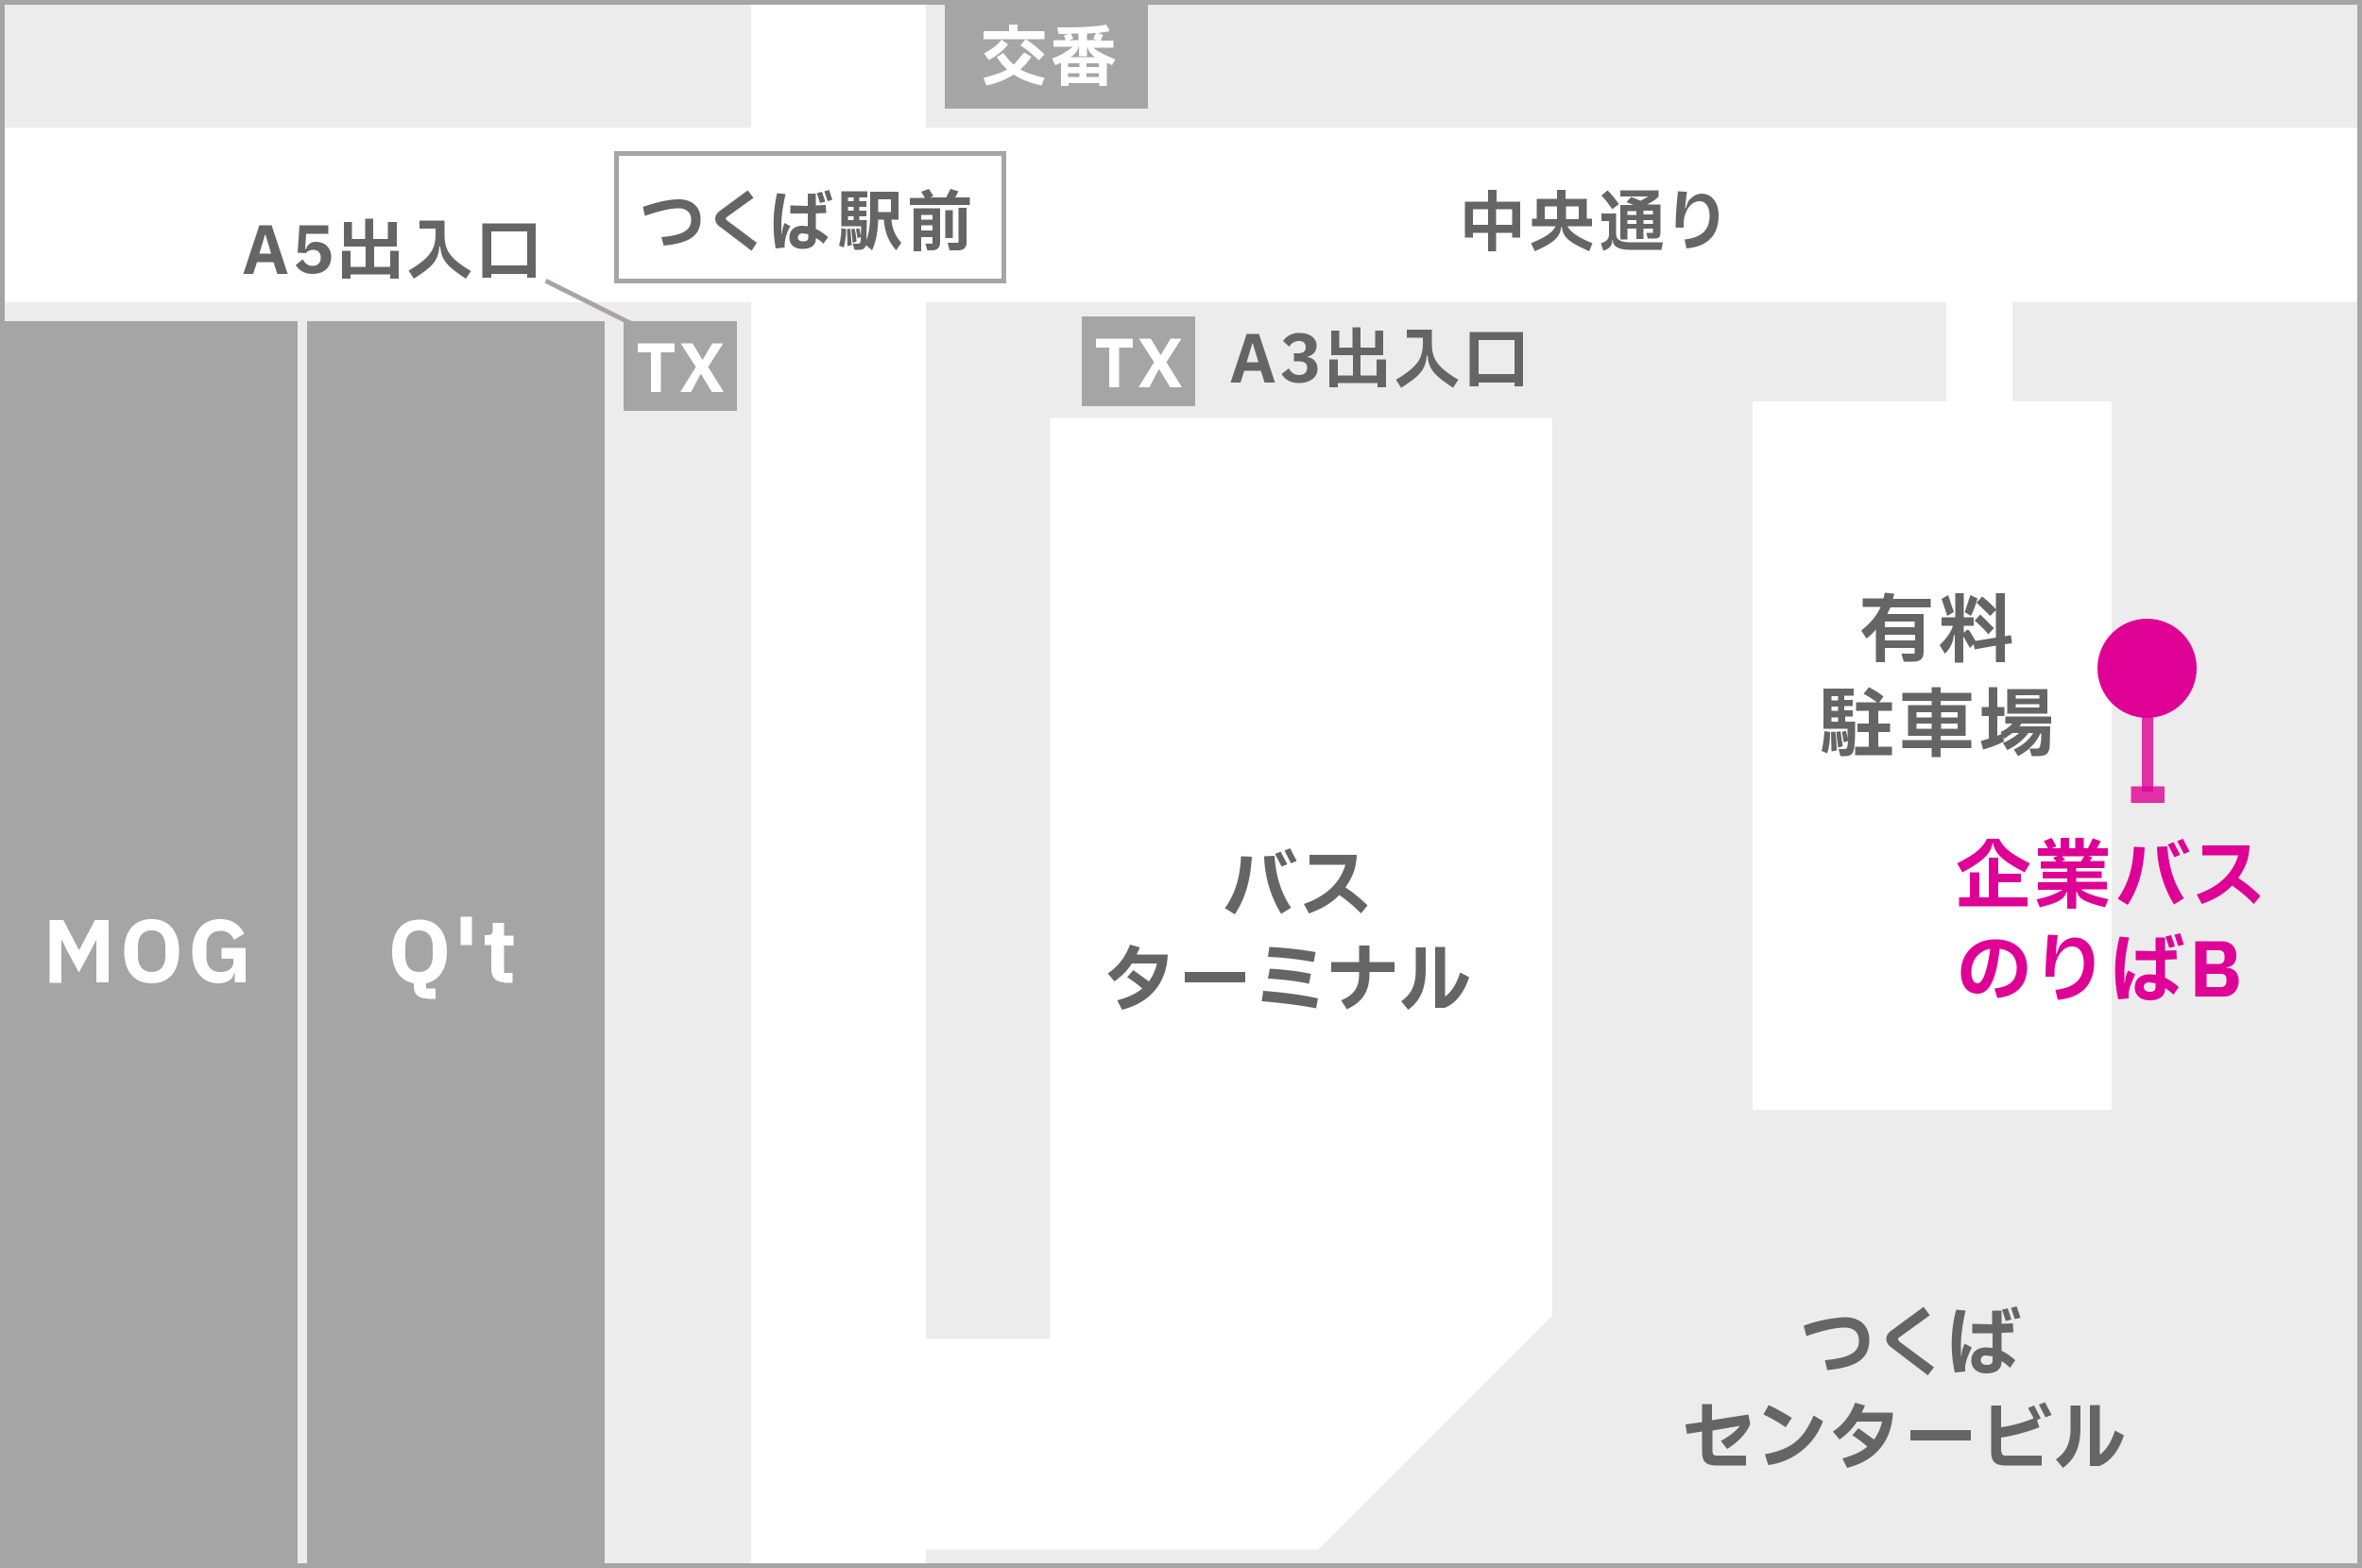 <svg xmlns="http://www.w3.org/2000/svg" xml:space="preserve" id="レイヤー_1" x="0" y="0" style="enable-background:new 0 0 500 332" version="1.1" viewBox="0 0 500 332">
  <style>
    .st1{fill:#fff}.st2{fill:#a5a5a5}.st3{fill:none}.st4{enable-background:new}.st5{fill:#656565}.st7,.st8{fill:#df0095}.st8{opacity:.8;enable-background:new}
  </style>
  <path d="M0 0h500v332H0V0z" style="fill:#ececec"/>
  <path d="M0 27h500v37H0z" class="st1"/>
  <path d="M159 0h37v332h-37z" class="st1"/>
  <path d="M65 68h63v264H65zm-2 0v264H0V68h63z" class="st2"/>
  <path d="M371 85h76v150h-76z" class="st1"/>
  <path d="M412 57h14v35h-14zM196 283.5h26.3v-195h106.3v190L279 328.1h-83v-44.6z" class="st1"/>
  <path d="M200 0h43v23h-43zm29 67h24v19h-24V67z" class="st2"/>
  <path d="M0 0h500v332H0z" class="st3"/>
  <path d="M132 68h24v19h-24V68z" class="st2"/>
  <path d="M0 0h500v332H0z" class="st3"/>
  <g class="st4">
    <path d="M316.7 42.7h5.1v7.6h-1.7v-1h-3.4v3.9H315v-3.9h-3.2v1h-1.7v-7.6h4.9v-2.5h1.8v2.5zm-4.9 4.9h3.2v-3.3h-3.2v3.3zm8.3 0v-3.3h-3.4v3.3h3.4zm11.7.3c.7 1.3 2.3 2.4 5.3 3.6l-.7 1.7c-3.7-1.7-5.5-2.6-5.8-5.2h-.1c-.3 2.5-1.9 3.5-5.6 5.2l-.8-1.7c3.1-1.3 4.6-2.3 5.2-3.6h-5v-1.6h1v-4.2h4.3v-1.9h1.8v1.9h4.5v4.2h1.1v1.6h-5.2zm-4.8-1.5h2.6v-2.7H327v2.7zm7.2-2.7h-2.7v2.7h2.7v-2.7zm17.8 7.6-.3 1.6h-6.6c-2.6 0-3.7-.8-3.7-2.1h-.1c0 1.3-.7 1.9-1.9 2.3l-.5-1.6c1.2-.4 1.7-.8 1.7-2v-2.7H339v-1.6h3.1v4.3c0 1.3 1 1.8 3 1.8h6.9zm-10.7-7c-.7-1-1.5-2.1-2.3-2.9l1.3-1.1c.8.8 1.6 1.8 2.4 2.9l-1.4 1.1zm3.2 4.3v2.1H343v-7.3h2.8l-1.5-.6 1-1.1 2 .8 1.6-.9H343v-1.3h8.1v1.3c-.5.6-1.4 1.2-2.3 1.6l.2.1h2.5v5.9c0 1-.3 1.3-1.3 1.3h-1.4l-.3-1.2h1.4v-.9h-2v2.2h-1.5v-2.2h-1.9zm1.9-3.9h-1.9v.8h1.9v-.8zm-1.9 2.7h1.9v-.8h-1.9v.8zm5.4-2v-.8h-2v.8h2zm-2 2h2v-.8h-2v.8zm6.8 1c0-2.4.2-5.3.5-7.9l1.9.1-.4 3.5h.1l.6-1.5c.6-.8 1.6-1.6 2.8-1.6 2.1 0 3.6 1.8 3.6 4.6 0 4-2.1 6.6-6.8 7l-.4-1.9c3.7-.4 5.3-2.1 5.3-5 0-2-.9-3.1-2.1-3.1-1.6 0-2.7 1.4-3.2 3.2-.2.6-.2 1.5-.2 2.4h-1.7z" class="st5"/>
  </g>
  <g class="st4">
    <path d="m260.5 81 3.4-10.3h2.6l3.4 10.3h-2.2l-.8-2.5h-3.5l-.8 2.5h-2.1zm3.4-4.3h2.5l-1.2-4h-.1l-1.2 4zm9.9-1.9h1c1.1 0 1.6-.5 1.6-1.2v-.1c0-.8-.5-1.3-1.4-1.3-.9 0-1.6.4-2.1 1.2l-1.3-1.2a4 4 0 0 1 3.5-1.7c2.2 0 3.6 1.1 3.6 2.7 0 1.3-.9 2.1-1.9 2.3v.1c1.2.2 2.1 1.1 2.1 2.5 0 1.8-1.6 3-3.9 3-2 0-3.1-.9-3.7-1.9l1.5-1.2c.5.8 1.1 1.4 2.2 1.4s1.7-.6 1.7-1.5v-.1c0-.9-.7-1.3-1.8-1.3h-1v-1.7zm17.8 1.3h1.8V82h-1.8v-.9h-8.4v.9h-1.8v-5.9h1.8v3.4h3.2v-4.3h-4.6V70h1.7v3.6h2.8v-4.3h1.7v4.3h3.1V70h1.7v5.2H288v4.3h3.4v-3.4zm11.5-6.3v2.8c0 3.2.9 5 5.6 7.8l-1.1 1.7c-3.6-2.4-5.2-3.7-5.4-6.8h-.2c-.2 3.2-1.8 4.5-5.4 6.8l-1.1-1.7c4.7-2.8 5.7-4.6 5.7-7.8v-1.1h-3.4v-1.7h5.3zm8 12V70.3h11.3v11.5h-1.8V81H313v.8h-1.9zm1.9-2.6h7.6V72H313v7.2z" class="st5"/>
  </g>
  <g class="st4">
    <path d="m51.5 58 3.4-10.3h2.6L60.9 58h-2.2l-.8-2.5h-3.5l-.8 2.5h-2.1zm3.4-4.3h2.5l-1.2-4h-.1l-1.2 4zm14.6-6v1.8h-4.7l-.2 3.3h.1c.4-.9.9-1.6 2.2-1.6 1.8 0 3.2 1.2 3.2 3.2 0 2.1-1.4 3.6-3.9 3.6-2 0-3-.9-3.6-1.9l1.5-1.2c.4.8 1 1.4 2.1 1.4s1.7-.7 1.7-1.7v-.1c0-1-.6-1.6-1.6-1.6-.8 0-1.3.4-1.6.7l-1.7-.1.4-5.8h6.1zm13.1 5.4h1.8V59h-1.8v-.9h-8.4v.9h-1.8v-5.9h1.8v3.4h3.2v-4.3h-4.6V47h1.7v3.6h2.8v-4.3H79v4.3h3.1V47H84v5.2h-4.8v4.3h3.4v-3.4zm11.5-6.3v2.8c0 3.2.9 5 5.6 7.8L98.6 59c-3.6-2.4-5.2-3.7-5.4-6.8H93c-.2 3.2-1.8 4.5-5.4 6.8l-1.1-1.7c4.7-2.8 5.7-4.6 5.7-7.8v-1.1h-3.4v-1.7h5.3zm8 12V47.3h11.3v11.5h-1.8V58H104v.8h-1.9zm1.9-2.6h7.6V49H104v7.2z" class="st5"/>
  </g>
  <path d="m133.3 68.9-18-9 .4-.9 18 9-.4.9z" style="fill:#a6a5a4"/>
  <g class="st4">
    <path d="M10.5 208v-13.2h2.9l3.3 6.3h.1l3.3-6.3H23V208h-2.6v-8.9h-.1l-1 2-2.6 4.8-2.6-4.8-1-2.1H13v9.1h-2.5zm15.8-6.6c0-4.5 2.3-6.8 5.8-6.8s5.8 2.4 5.8 6.8c0 4.5-2.3 6.8-5.8 6.8s-5.8-2.3-5.8-6.8zm8.7 1v-2c0-2.2-1.1-3.4-2.9-3.4-1.8 0-2.9 1.2-2.9 3.4v2c0 2.2 1.1 3.4 2.9 3.4 1.8 0 2.9-1.2 2.9-3.4zm5.7-.9c0-4.4 2.4-6.9 5.9-6.9 2.4 0 4.1 1.1 5.1 3.1l-2.2 1.3a2.8 2.8 0 0 0-2.8-1.9c-1.8 0-3 1.1-3 3.3v2.1c0 2.3 1.2 3.3 3 3.3 1.5 0 2.7-.7 2.7-2.1v-.7h-2.5v-2.3H52v7.3h-2.3v-2.1h-.1c-.2 1.3-1.4 2.3-3.4 2.3-3.1 0-5.5-2.3-5.5-6.7z" class="st1"/>
  </g>
  <g class="st4">
    <path d="M90.4 211.4c-1.9 0-2.8-.9-2.8-2.6v-.6c-2.8-.5-4.6-2.8-4.6-6.7 0-4.5 2.3-6.8 5.8-6.8s5.8 2.4 5.8 6.8c0 3.8-1.7 6.1-4.4 6.7v1.1h2v2.2h-1.8zm1.2-9v-2c0-2.2-1.1-3.4-2.9-3.4-1.8 0-2.9 1.2-2.9 3.4v2c0 2.2 1.1 3.4 2.9 3.4 1.8 0 2.9-1.2 2.9-3.4zm5.9-2.3v-6h2.4v6h-2.4zm9.3 7.9c-1.8 0-2.8-1-2.8-2.8v-5.1h-1.4V198h.7c.7 0 1-.4 1-1v-1.6h2.4v2.7h2v2.1h-2v5.8h1.8v2.1h-1.7z" class="st1"/>
  </g>
  <g class="st4">
    <path d="M259.3 192.3c2.1-3 3.2-6.3 3.4-11l2.3.1c-.3 5.1-1.4 8.8-3.6 12.2l-2.1-1.3zm10.5-11.1c.3 4.6 1.5 8 3.5 11l-2.1 1.3a24.7 24.7 0 0 1-3.6-12.2l2.2-.1zm1.5 2.3-1.4-2.7 1.2-.5 1.4 2.7-1.2.5zm2-.7-1.4-2.7 1.2-.5 1.4 2.7-1.2.5zm16.2 8.9-1.4 1.7a31.8 31.8 0 0 0-4.6-3.9c-1.6 1.7-3.8 3-6.4 3.9l-1.1-2c4.9-1.7 7.7-4.6 8.8-8.3h-7.6V181h10c0 1-.2 1.9-.4 2.9-.4 1.4-1.1 2.7-2 4 1.6 1 3.2 2.4 4.7 3.8z" class="st5"/>
  </g>
  <g class="st4">
    <path d="M247.2 202c-.2 6.1-3.7 10.3-9.7 11.8l-1-2c2.2-.6 4-1.4 5.3-2.5-.9-.8-2.1-1.7-3.2-2.4l1.3-1.5 3.3 2.4a10 10 0 0 0 1.7-3.8h-5.3c-.9 1.4-1.9 2.5-3.7 3.8l-1.4-1.7c2.4-1.6 3.8-3.7 4.7-6.1l2.1.6-.7 1.5h6.6zm3.6 6v-2.2h12.8v2.2h-12.8zm16.6 1.8c4.2.3 8.6.9 11.6 1.6l-.4 2.1c-3-.6-7.6-1.2-11.5-1.5l.3-2.2zm1.3-9.3c3.8.2 7.1.6 9.8 1.1l-.4 2.1a69 69 0 0 0-9.7-1.1l.3-2.1zm.1 4.6c3.2.2 5.9.5 8.7 1.1l-.4 2.1c-2.6-.6-5.5-.9-8.7-1.1l.4-2.1zm26.4-1.4v2.1h-5.3v.4c0 3.7-1.5 6-4.8 7.5l-1.2-1.9c2.9-1.2 3.8-2.9 3.8-5.6v-.4h-5.9v-2.1h5.9v-3.5h2.2v3.5h5.3zm4.5-3.1h2.1v4.7c0 4.4-1.4 6.8-3.7 8.5l-1.5-1.8c2-1.4 3.1-3.2 3.1-6.6v-4.8zm11.3 6.3c-.9 2.8-2.6 5.5-5.2 6.5h-2v-12.9h2.1V211c1.2-.9 2.3-2.3 3.2-5.1l1.9 1z" class="st5"/>
  </g>
  <g class="st4">
    <path d="M408.8 128.6h-8.6l-.7 1.4h7.7v7.9c0 1.6-.7 2.2-2.3 2.2H403l-.5-1.7h2.8v-1.2H399v3h-1.9v-6.9c-.6.7-1.2 1.3-2 1.9l-1.1-1.7c2-1.6 3.3-3.2 4.1-5h-3.8v-1.8h4.4l.3-1.2 2 .2-.3 1.1h8v1.8zm-3.5 4.2v-1.2H399v1.2h6.3zm-6.3 2.8h6.4v-1.2H399v1.2zm26.9.6-1.5.2v3.8h-1.9v-3.5l-4.5.8-.2-1.1-.8.8-1.3-2.3c-.1-.1-.1-.1-.1.1v5.3h-1.8v-5.8h-.2a6 6 0 0 1-1.9 3.9l-1.1-1.8c1.3-1.3 2.4-2.7 2.8-4.1H411v-1.8h2.9v-5.1h1.8v5.1h2.1v1.8h-2.1v1.4h.1l.3-.3c.4-.4.6-.3.9.1l1.2 2 4.3-.7v-5.8l-1.2 1.2-2.9-2.8 1.2-1.3c1 .8 2 1.7 2.9 2.7v-3.4h1.9v9.1l1.3-.2.2 1.7zm-13.7-5.8-1.2-3.6 1.4-.8 1.2 3.6-1.4.8zm6.4-3.7c-.3 1.2-.9 2.8-1.4 3.7l-1.3-.8 1.2-3.6 1.5.7zm2.3 7.6c-.8-1-1.9-2-2.9-2.9l1.2-1.3 2.9 2.9-1.2 1.3z" class="st5"/>
  </g>
  <g class="st4">
    <path d="M385.6 159c.3-1.1.5-2.7.6-4.2l1.2.2c0 1.7-.2 3.3-.6 4.5l-1.2-.5zm5-7.1v.9h2.1c0 2.8 0 4.1-.2 5.5-.2 1.4-.7 1.8-2 1.8h-.9l-.4-1.5h1c.7 0 .8-.1.9-.8l.1-.9-.9.3-.4-2.2.8-.3c.2.6.4 1.3.4 2v-2.4H386v-8.5h6.4v1.5h-2v.9h1.8v1.3h-1.8v.9h1.8v1.3h-1.6zm-2.1 3c.2 1.1.3 2.8.3 4l-1.1.2-.1-4.1.9-.1zm.6-6.6v-.9h-1.4v.9h1.4zm0 2.2v-.9h-1.4v.9h1.4zm0 2.3v-.9h-1.4v.9h1.4zm.5 2 .5 3.2-1 .3-.4-3.3.9-.2zm7.9 3.3h3v1.8h-7.8v-1.8h2.9V155h-2.4v-1.8h2.4v-2.7h-2.7v-1.8h4.4c-.9-.7-1.7-1.2-2.8-1.8l1.1-1.4c1 .5 2.2 1.2 3.1 2l-.9 1.2h2.7v1.8h-2.9v2.7h2.5v1.8h-2.5v3.1zm19.8-9.7h-6.5v.9h5.3v6.5h-5.3v.9h6.5v1.7h-6.5v1.9h-1.9v-1.9h-6.2v-1.7h6.2v-.9h-5v-6.5h5v-.9h-6.2v-1.7h6.2v-1.2h1.9v1.2h6.5v1.7zm-11.6 2.4v1.1h3.2v-1.1h-3.2zm0 3.5h3.2v-1.1h-3.2v1.1zm8.7-3.5h-3.5v1.1h3.5v-1.1zm0 3.5v-1.1h-3.5v1.1h3.5zm19.8-1.1h-6.3l-.4.6h6.5l-.1 4.2c-.2 1.8-.9 2.1-2.8 2.1h-1l-.5-1.6c-.7.6-1.5 1.1-2.4 1.6l-.9-1.4c2.1-1 3.3-2.2 4.1-3.5h-1a11.8 11.8 0 0 1-4.5 3.6l-.9-1.5c1.6-.7 2.6-1.4 3.4-2.1H426l-1.7 1.2-.2-.4.1 1c-1.3.7-2.7 1.2-4.4 1.7l-.5-1.8 1.7-.5v-4.8h-1.5v-1.9h1.5v-4.2h1.8v4.2h1.5v1.9h-1.5v4.2l.9-.4-.2-.4a8 8 0 0 0 2.5-1.8h-1.5v-1.5h9.7v1.5zm-.8-7.3v5.2h-8.5v-5.2h8.5zm-1.7 2v-.7h-5v.7h5zm0 1.9v-.7h-5v.7h5zm.4 5.5h-.2a8.5 8.5 0 0 1-2.4 3.2h1.2c.9 0 1.1 0 1.2-.8.2-.7.2-1.3.2-2.4z" class="st5"/>
  </g>
  <g class="st4">
    <path d="M381.8 280.7a30 30 0 0 1 8.7-1.8c3.2 0 5.2 1.8 5.2 4.8 0 4-2.7 5.8-8.9 6.4l-.5-2.1c5.3-.5 7.3-1.7 7.2-4.2 0-1.7-1.1-2.7-3-2.7-2 0-4.7.6-8.1 1.8l-.6-2.2zm26.3 10.5-7.6-5.8c-.7-.5-1.2-1.1-1.2-1.9 0-.7.4-1.3 1.1-1.8l6.8-5 1.3 1.8-6.5 4.7c-.2.1-.2.2-.2.4l.2.4 7.4 5.5-1.3 1.7zm9.3-5.9c-1 2.1-1.4 3.3-1.4 4.3v.8l-2.2.2a28.1 28.1 0 0 1 .3-13.3l2 .2c-.7 2.9-1 5.6-1 7.3v2.3h.1c.1-1.1.3-1.8.7-2.6l1.5.8zm6.3.7c1 .5 1.9 1.1 2.9 2l-1.1 1.6a11 11 0 0 0-1.8-1.4v.2c0 1.5-1.2 2.4-3.2 2.4s-3.2-1.1-3.2-2.7c0-1.8 1.2-2.8 3.2-2.8l1.3.1v-3.1h-4.3v-2l4.2.1v-2.9h2v2.8l2.4-.1.1 1.9-2.5.1v3.8zm-1.9 1.2-1.4-.2c-.7 0-1.1.4-1.1 1s.5 1 1.3 1 1.2-.3 1.2-.9v-.9zm2.8-7.5-.8-2.4 1.2-.3.8 2.4-1.2.3zm1.9-.4-.8-2.4 1.2-.3.8 2.4-1.2.3z" class="st5"/>
  </g>
  <g class="st4">
    <path d="M362.5 307.2c0 .7.3 1 .9 1h6.2v2.1h-6.1c-2.4 0-3.2-.8-3.2-3v-4.2l-3.2.5-.3-2 3.5-.5v-3.8h2.1v3.4l7.7-1.2.4 2c-.8 2-2.5 3.8-4.9 5.3l-1.3-1.7c1.9-1.1 3.2-2.1 4-3.2l-5.8 1v4.3zm15.5-5a33 33 0 0 0-4.7-2.7l1.1-2c1.5.7 3.3 1.7 4.9 2.7l-1.3 2zm-4.4 5.7c5.6-1 8.2-3.2 10.3-8.2l2 1.2a14.3 14.3 0 0 1-11.6 9.3l-.7-2.3zm27.1-8.9c-.2 6.1-3.7 10.3-9.7 11.8l-1-2c2.2-.6 4-1.4 5.3-2.5-.9-.8-2.1-1.7-3.2-2.4l1.3-1.5 3.3 2.4a10 10 0 0 0 1.7-3.8h-5.3c-.9 1.4-1.9 2.5-3.7 3.8l-1.4-1.7c2.4-1.6 3.8-3.7 4.7-6.1l2.1.6-.7 1.5h6.6zm3.7 6v-2.2h12.8v2.2h-12.8zm19.3 2.3c0 .7.3.9.9.9h7.6v2.1h-7.5c-2.4 0-3.2-.8-3.2-3v-9.7h2.1v4.6a29 29 0 0 0 6.9-1.9l-1.2-2.2 1.3-.5 1.4 2.7-.8.4.5 1.5a39.8 39.8 0 0 1-8.1 2.2v2.9zm9.2-10.4 1.4 2.7-1.3.5-1.4-2.7 1.3-.5zm5.4.7h2.1v4.7c0 4.4-1.4 6.8-3.7 8.5l-1.5-1.8c2-1.4 3.1-3.2 3.1-6.6v-4.8zm11.3 6.3c-.9 2.8-2.6 5.5-5.2 6.5h-2v-12.9h2.1V308c1.2-.9 2.3-2.3 3.2-5.1l1.9 1z" class="st5"/>
  </g>
  <g transform="translate(51 820)">
    <circle cx="403.5" cy="-678.5" r="10.5" class="st7"/>
    <path d="M404.8-652.4h-2.4v-26h2.4v26z" class="st8"/>
    <path d="M407.2-650h-7.1v-3.5h7.1v3.5z" class="st8"/>
  </g>
  <g class="st4">
    <path d="M421.8 178.5c-.4 2.4-2.3 4-6.4 6.2l-1.1-1.9c3.8-1.9 5.4-3.3 6.3-5.2h2.6c.9 2 2.7 3.3 6.5 5.2l-1.1 1.9c-4.3-2.2-6.3-3.8-6.7-6.2h-.1zm1.2 8.3v3.2h6.2v1.9h-14.5V190h2.3v-5.3h2v5.3h2v-8.4h2v3.4h4.8v1.8H423zm17.6 1.6c1.1.8 3 1.4 5.7 2l-.7 1.7c-3.4-.9-5.5-1.5-5.9-3.2h-.2v3.5h-1.9v-3.5h-.2c-.4 1.7-2.4 2.4-5.6 3.2l-.7-1.7a16 16 0 0 0 5.5-2h-5.2v-1.6h6.2v-.8h-5.2v-1.4h5.2v-.7H432v-1.5h3.3l-.7-.8 1-.4h-4.2v-1.6h2.1a6 6 0 0 0-.9-1.5l1.7-.7 1 1.8-1 .4h1.9v-2.2h1.8v2.2h1.3v-2.2h1.8v2.2h.9l1-2.1 1.7.6-.8 1.5h2.3v1.6h-4.1l.8.3-.5.8h3.1v1.5h-6v.7h5.4v1.4h-5.4v.8h6.5v1.6h-5.4zm-4.1-7.1.7.8-.9.3h4.2l.7-1.1h-4.7zm11.8 9c2.1-3 3.2-6.3 3.4-11l2.3.1c-.3 5.1-1.4 8.8-3.6 12.2l-2.1-1.3zm10.5-11.1c.3 4.6 1.5 8 3.5 11l-2.1 1.3a24.7 24.7 0 0 1-3.6-12.2l2.2-.1zm1.5 2.3-1.4-2.7 1.2-.5 1.4 2.7-1.2.5zm2-.7-1.4-2.7 1.2-.5 1.4 2.7-1.2.5zm16.2 8.9-1.4 1.7a31.8 31.8 0 0 0-4.6-3.9c-1.6 1.7-3.8 3-6.4 3.9l-1.1-2c4.9-1.7 7.7-4.6 8.8-8.3h-7.6V179h10c0 1-.2 1.9-.4 2.9-.4 1.4-1.1 2.7-2 4 1.6 1 3.2 2.4 4.7 3.8z" class="st7"/>
  </g>
  <g class="st4">
    <path d="M429.1 204.8c0 3.8-2.2 6.1-6.3 6.5l-.6-2c3.4-.4 4.7-1.8 4.7-4.4 0-2.3-1.3-3.7-3.6-4-.7 6.3-2.1 9.5-4.7 9.5-1.8 0-3.5-1.3-3.5-4.5 0-4.1 3-7 7.2-7 4.1-.1 6.8 2.4 6.8 5.9zm-7.8-3.9c-2.4.4-4 2.4-4 5 0 1.5.6 2.3 1.4 2.3.9-.1 1.9-2.1 2.6-7.3zm11.7 6c0-2.8.3-6 .5-9l2.1.1a41 41 0 0 0-.4 4h.1l.7-1.7a4 4 0 0 1 3.2-1.8c2.4 0 4.1 2 4.1 5.2 0 4.6-2.4 7.5-7.7 8l-.5-2.1c4.2-.5 6-2.4 6-5.7 0-2.2-1-3.5-2.4-3.5-1.8 0-3.1 1.6-3.6 3.7-.2.7-.2 1.7-.2 2.7H433zm19-.6c-1 2.1-1.4 3.3-1.4 4.3v.8l-2.2.2a28.1 28.1 0 0 1 .3-13.3l2 .2c-.7 2.9-1 5.6-1 7.3v2.3h.1c.1-1.1.3-1.8.7-2.6l1.5.8zm6.3.7c1 .5 1.9 1.1 2.9 2l-1.1 1.6a11 11 0 0 0-1.8-1.4v.2c0 1.5-1.2 2.4-3.2 2.4s-3.2-1.1-3.2-2.7c0-1.8 1.2-2.8 3.2-2.8l1.3.1v-3.1h-4.3v-2l4.2.1v-2.9h2v2.8l2.4-.1.1 1.9-2.5.1v3.8zm-2 1.2-1.4-.2c-.7 0-1.1.4-1.1 1s.5 1 1.3 1 1.2-.3 1.2-.9v-.9zm2.9-7.5-.8-2.4 1.2-.3.8 2.4-1.2.3zm1.9-.4-.8-2.4 1.2-.3.8 2.4-1.2.3zm3.6 10.7v-11.7h5.6c1.9 0 3.1 1.2 3.1 3s-1 2.4-2.1 2.5v.1c1.1 0 2.6.7 2.6 2.8 0 1.9-1.3 3.3-3 3.3h-6.2zm2.4-6.9h2.6c.7 0 1.2-.4 1.2-1.2v-.5c0-.7-.4-1.2-1.2-1.2h-2.6v2.9zm0 4.9h3c.7 0 1.2-.4 1.2-1.2v-.5c0-.7-.4-1.1-1.2-1.1h-3v2.8z" class="st7"/>
  </g>
  <path d="M130 32h83v28h-83z" class="st1"/>
  <path d="M131 33v26h81V33h-81m-1-1h83v28h-83V32z" class="st2"/>
  <g class="st4">
    <path d="M136.1 43.8c2.9-1 5.5-1.6 7.6-1.6 2.8 0 4.6 1.6 4.6 4.2 0 3.5-2.4 5.1-7.8 5.6l-.5-1.8c4.7-.4 6.3-1.5 6.3-3.7 0-1.5-1-2.4-2.7-2.4-1.8 0-4.1.6-7.1 1.6l-.4-1.9zm23 9.3-6.7-5.1a2 2 0 0 1-1-1.7c0-.6.4-1.2.9-1.6l6-4.4 1.2 1.6-5.7 4.1-.2.3.2.3 6.4 4.8-1.1 1.7zm8.2-5.2a9.1 9.1 0 0 0-1.2 3.8v.7l-1.9.2a29.6 29.6 0 0 1 .3-11.7l1.8.2c-.6 2.5-.9 4.9-.9 6.4v2h.1a7 7 0 0 1 .6-2.3l1.2.7zm5.5.6c.8.4 1.7 1 2.5 1.7l-1 1.4c-.5-.5-1-.9-1.6-1.2v.2c0 1.3-1 2.1-2.8 2.1-1.8 0-2.8-.9-2.8-2.4s1-2.5 2.8-2.5l1.1.1v-2.7h-3.7v-1.7l3.7.1V41h1.7v2.5l2.1-.1.1 1.7-2.2.1v3.3zm-1.7 1.1-1.2-.2c-.6 0-1 .4-1 .9s.4.8 1.1.8c.7 0 1.1-.2 1.1-.8v-.7zm2.5-6.6-.7-2.1 1.1-.3.7 2.1-1.1.3zm1.6-.4-.7-2.1 1-.3.7 2.1-1 .3zm2.4 9.4c.3-1 .5-2.4.5-3.7l1 .2c0 1.5-.2 2.9-.5 3.9l-1-.4zm12.1 1c-1.7-2-2.4-3.9-2.6-6.5h-1.2c-.1 2.6-.4 4.5-1.3 6.5l-1.3-1.1c-.2.8-.7 1-1.6 1h-.8l-.4-1.3h.9c.6 0 .7-.1.8-.7l.1-3h-4.2v-7.4h5.5v1.3h-1.7v.8h1.5v1.2h-1.5v.8h1.5v1.2h-1.5v.8h1.6l-.1 4.2c.6-1.6.8-3.2.8-5.8v-4.4h6v5.9h-1.5c.2 2.2.9 3.5 2.1 4.9l-1.1 1.6zm-9.7-4.6.3 3.5-.9.2-.1-3.6.7-.1zm.7-5.8v-.8h-1.2v.8h1.2zm0 2v-.8h-1.2v.8h1.2zm0 2v-.8h-1.2v.8h1.2zm.2 1.8c.2.7.4 2 .4 2.8l-.8.2-.3-2.9.7-.1zm.6 2a79 79 0 0 0-.3-1.9l.7-.2.4 1.9-.8.2zm4.4-8.2v2.7h2.7v-2.7h-2.7zm19.4-.3v1.5h-12.7v-1.5h3.2l-.8-1.3 1.6-.6 1 1.5-.7.3h3.4l.9-1.8 1.7.5-.7 1.3h3.1zm-11.9 11.2v-9h5.6v7.2c0 1.1-.6 1.7-1.7 1.7h-1l-.4-1.4h1.5v-1.4H195v3h-1.6zm4-7.6H195v1h2.4v-1zm-2.4 3.3h2.4v-1.1H195v1.1zm6.7-4.3v5.9h-1.6v-5.9h1.6zm1.2 6.9V44h1.7v7.3c0 1.1-.6 1.7-1.7 1.7H201l-.4-1.6h2.3z" class="st5"/>
  </g>
  <g class="st4">
    <path d="M215.5 6.6h5.6v1.7h-12.9V6.6h5.4V5.2h1.8v1.4zm2.8 5.4c-.7 1.1-1.5 2-2.3 2.7 1.4.8 2.9 1.2 5.1 1.8l-.6 1.6c-2.3-.5-4.2-1.2-5.9-2.3a18 18 0 0 1-5.8 2.3l-.6-1.6c2.1-.6 3.6-1 5-1.8-.8-.7-1.5-1.6-2.2-2.6l1.4-.9c.8 1.1 1.5 1.9 2.2 2.5l2.2-2.6 1.5.9zm-4.9-2.6a12 12 0 0 1-4.1 3.3l-1-1.4c1.5-.8 2.8-1.7 3.7-2.9l1.4 1zm6.5 3.4a25.7 25.7 0 0 0-3.9-3.2l1.1-1.3c1.5.9 2.7 2 4 3.2l-1.2 1.3zm15.5 1-1.1-.5v4.9h-1.6v-.6h-6.5v.6h-1.6v-4.9l-1.2.5-.7-1.4a15 15 0 0 0 4.4-2.5H223V8.5h2.6l-.4-1 1-.3h-2.1l-.3-1.4c3.5 0 7.4 0 10.4-.6l.7 1.4-2.5.4 1.1.4-.5 1.2h2.7v1.5h-4.3c1.1.9 2.6 1.6 4.7 2.5l-.7 1.2zm-6.9.4v-.8h-2.4v.8h2.4zm-2.4 1.3v.8h2.4v-.8h-2.4zm1.1-7.3-.9.3h2V7.1h-1.6l.5 1.1zm4.8 4c-1-.6-1.6-1.3-1.8-2.2h-.1v1.9h-1.7v-2h-.1c-.2.9-.7 1.6-1.7 2.2h5.4zm.6 2v-.8H230v.8h2.6zm-2.6 2.1h2.6v-.8H230v.8zm2.2-7.8-.8-.3.6-1.2-1.9.1v1.4h2.1z" class="st1"/>
  </g>
  <g class="st4">
    <path d="M239.7 73.6h-2.8V82h-2.1v-8.4H232v-1.9h7.8v1.9zm3.6 8.4H241l3.3-5.3-3.2-5h2.5l2.1 3.5 2.1-3.5h2.3l-3.2 5 3.3 5.3h-2.5l-2.3-3.8h-.1l-2 3.8z" class="st1"/>
  </g>
  <g class="st4">
    <path d="M142.7 74.6h-2.8V83h-2.1v-8.4H135v-1.9h7.8v1.9zm3.6 8.4H144l3.3-5.3-3.2-5h2.5l2.1 3.5 2.1-3.5h2.3l-3.2 5 3.3 5.3h-2.5l-2.3-3.8h-.1l-2 3.8z" class="st1"/>
  </g>
  <path d="M1 1v330h498V1H1M0 0h500v332H0V0z" class="st2"/>
</svg>

